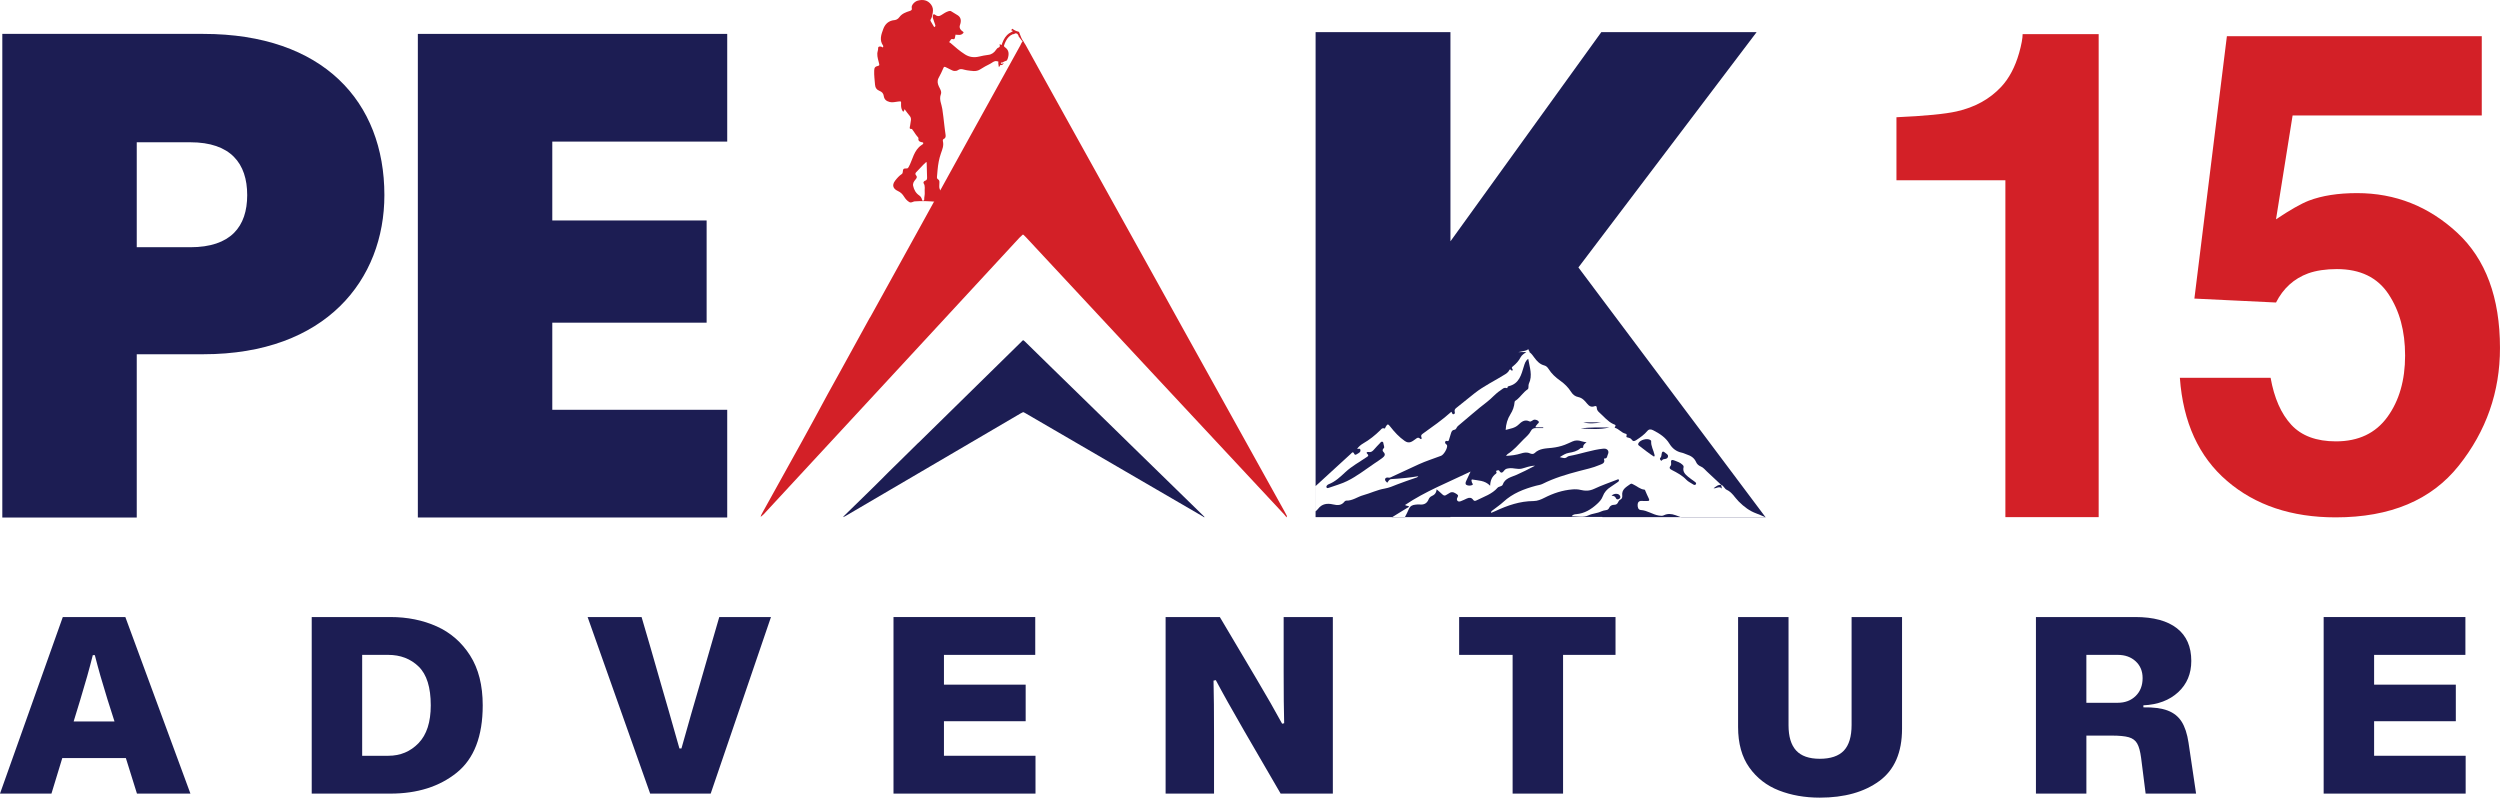 <?xml version="1.0" encoding="UTF-8"?>
<svg id="Layer_2" data-name="Layer 2" xmlns="http://www.w3.org/2000/svg" viewBox="0 0 1471.29 469.42">
  <defs>
    <style>
      .cls-1 {
        fill: #1c1d53;
      }

      .cls-2 {
        fill: #d32027;
      }
    </style>
  </defs>
  <g id="Layer_2-2" data-name="Layer 2">
    <g id="Layer_1-2" data-name="Layer 1">
      <g>
        <g>
          <path class="cls-2" d="M757.31,303.56v.31c0,.16,0,.47-.14,.62-.42-.47-.83-1.09-1.39-1.72-50.61-54.28-101.36-108.71-151.97-163.14-.42-.47-.83-.78-1.25-1.25-.28-.31-.7-.47-.97,0-.56,.47-1.11,1.09-1.67,1.56-50.05,54.28-100.25,108.4-150.44,162.68-.56,.47-1.11,1.09-1.81,1.56,.14-.94,.56-1.56,.97-2.34,7.79-14.04,15.57-28.07,23.36-42.11,5.01-9.2,10.15-18.4,15.02-27.61l7.51-13.57,17.24-31.35,.42-.62,.7-1.25,28.09-50.85c19.88-36.03,39.63-71.9,59.51-107.78,.42-.78,.7-1.72,1.39-2.34h.14c.56,.16,.56,.62,.83,.94,.28,.31,.42,.78,.7,1.09,7.79,14.04,15.43,28.07,23.22,41.96,17.94,32.29,35.87,64.57,53.81,96.86l14.6,26.36,17.94,32.29c14.32,25.74,28.64,51.63,42.96,77.36,.42,.78,.83,1.56,1.25,2.34Z"/>
          <path class="cls-1" d="M708.78,304.12v.12c0,.06,0,.17-.1,.23-.29-.17-.57-.41-.95-.64-34.74-20.19-69.58-40.45-104.33-60.7-.29-.17-.57-.29-.86-.46-.19-.12-.48-.17-.67,0-.38,.17-.76,.41-1.15,.58-34.36,20.19-68.82,40.33-103.28,60.52-.38,.17-.76,.41-1.24,.58,.09-.35,.38-.58,.67-.87,5.35-5.22,10.69-10.44,16.04-15.67,3.44-3.42,6.97-6.85,10.31-10.27l5.15-5.05,11.84-11.66,.29-.23,.48-.46,19.28-18.92c13.65-13.4,27.2-26.75,40.85-40.1,.29-.29,.48-.64,.95-.87h.1c.38,.06,.38,.23,.57,.35,.19,.12,.29,.29,.48,.41,5.35,5.22,10.59,10.44,15.94,15.61,12.31,12.01,24.63,24.02,36.94,36.04l10.02,9.81,12.31,12.01c9.83,9.57,19.66,19.21,29.49,28.78,.29,.29,.57,.58,.86,.87Z"/>
          <path d="M764.22,304.55c.06-.03,.12-.06,.18-.09-.04,.03-.08,.06-.13,.09-.01,0-.05,0-.05,0Z"/>
          <path class="cls-1" d="M119.64,208.48h-39.16v96.08H1.36V19.95H119.64c70.64,0,106.58,39.97,106.58,94.87,0,49.66-34.31,93.66-106.58,93.66Zm-7.67-62.98c23.82,0,33.51-12.11,33.51-30.69s-9.69-31.08-33.51-31.08h-31.49v61.77h31.49Z"/>
          <path class="cls-1" d="M427.98,83.33h-102.95v46.42h90.83v60.15h-90.83v51.27h102.95v63.38H245.91V19.95h182.07v63.38Z"/>
          <g>
            <path class="cls-1" d="M947.19,251.53c-5.88,.2-11.43-.3-16.93,.71,5.54,.08,11.1,.79,16.93-.71Z"/>
            <path class="cls-1" d="M942.35,248.53h-10.66c3.56,.95,7.11,.7,10.66,0Z"/>
            <path class="cls-1" d="M796.99,267.09c.49,1.05,1.36,.3,1.98-.07,.86-.52,1.94-.99,1.63-2.33-.26-1.13-1.19-.3-1.92-.58,1-1.31,2.18-2.35,3.54-3.13,3.74-2.14,7.05-4.8,10.11-7.81,.6-.6,1.09-1.5,2.27-1.03,.62,.24,.62-.46,.83-.82,1.14-2,1.47-1.91,2.81-.19,2.46,3.15,5.13,6.08,8.48,8.39,2.6,1.8,4.34,.34,6.21-1.02,.92-.67,1.62-1.42,2.8-.34,.72,.65,1.13-.02,.84-.7-.41-.97-.18-1.55,.63-2.13,5.76-4.17,11.64-8.19,16.94-13,.54,.55,.41,1.68,1.4,1.42,.99-.26,.61-1.12,.53-1.78-.12-.92,.42-1.46,1.04-1.95,3.61-2.82,7.14-5.76,10.73-8.6,5.63-4.44,12.07-7.42,18.05-11.2,.72-.46,1.37-.92,1.88-1.62,.41-.56,.7-1.99,1.79-.54,.07,.08,.41,.08,.51-.01,.29-.26,.23-.65,.02-.88-.77-.82-.15-1.24,.42-1.69,1.83-1.47,3.32-3.13,4.44-5.28,.65-1.25,2.07-2.11,3.28-3.04l-4.7,.08c1.33-.28,2.67-.54,3.99-.83,.8-.17,1.42-.5,1.92-.92,.18,.59,.42,1.16,.83,1.63h-.32c.1,.07,.2,.14,.29,.21,1.16,.87,1.95,2.05,2.79,3.2,1.51,2.07,3.22,3.88,5.84,4.55,1.12,.28,1.89,1.11,2.49,2.06,1.75,2.79,4.13,4.98,6.79,6.85,2.58,1.81,4.78,3.98,6.46,6.64,1.03,1.63,2.36,2.68,4.27,3.06,2.32,.47,3.78,2.17,5.17,3.88,1.18,1.44,2.46,2.23,4.36,1.49,.77-.3,1.32,0,1.31,.86-.02,1.24,.66,2.11,1.49,2.83,2.66,2.33,4.86,5.21,8.17,6.79,.49,.23,2.29,.49,.86,1.89-.02,.02,.15,.34,.28,.38,2.21,.66,3.61,2.73,5.85,3.35,.38,.11,1.14,.16,.94,.96-.29,1.16-.3,1.16,.95,1.43,.78,.17,1.5,.45,1.97,1.13,.81,1.17,1.57,1.1,2.74,.32,2.39-1.58,4.7-3.19,6.55-5.41,.93-1.12,2.12-1.03,3.35-.4,3.79,1.93,7.32,4.19,9.6,7.92,1.71,2.79,4.03,4.63,7.28,5.3,1,.2,1.94,.72,2.92,1.04,2.43,.78,4.43,2.01,5.5,4.49,.52,1.21,1.51,2.07,2.77,2.59,1.49,.6,2.44,1.9,3.57,2.94,2.83,2.59,5.61,5.24,8.41,7.87h0c.77,.14,1.13,.81,1.62,1.31,.5,.5,.88,1.26,1.48,1.52,3.3,1.44,4.9,4.64,7.28,7.01,3.03,3.03,6.31,5.54,10.35,7,1.78,.64,3.5,1.44,5.24,2.2h.14l-110.12-146.98,104.87-138.47h-91.4l-88.77,123.08V18.91h-79.36V286.06c6.89-6.34,13.8-12.66,20.72-18.97,.61-.56,1.23-1.69,2.03,0Z"/>
            <path class="cls-1" d="M948.43,291.77c1.17,.04,2.11,.21,2.6,1.48,.3,.8,1.24,.84,1.99,.27,.8-.6,.68-1.33,.17-2.04-.89-1.24-3.53-1.15-4.76,.28Z"/>
            <path class="cls-1" d="M979.25,303.25c-1,.47-1.96,.32-3.01,.16-3.68-.59-6.75-3.03-10.57-3.25-1.64-.09-1.94-1.81-1.9-3.16,.04-1.34,.78-2.3,2.38-2.18,1.03,.07,2.07-.03,3.11,.02,1.27,.06,1.67-.29,1.04-1.55-.73-1.44-1.34-2.94-1.99-4.42-.13-.29-.16-.68-.55-.71-2.51-.21-4.27-2.02-6.42-3-.58-.26-1.16-.78-1.8-.32-2.37,1.72-5.27,3.08-4.82,6.82,.13,1.03-.15,1.89-1.2,2.41-.66,.32-1,1.01-1.31,1.65-.44,.9-1.1,1.34-2.14,1.35-1.37,.01-2.51,.53-3.11,1.9-.33,.76-.92,1.15-1.8,1.26-.95,.13-1.94,.34-2.8,.75-2.38,1.15-5.04,1.14-7.51,2.31-2.86,1.36-6.4,.58-9.9,.51,.86-1.1,1.86-1.13,2.68-1.2,4.89-.42,8.76-2.79,12.28-6.02,1.41-1.3,2.67-2.66,3.33-4.45,.89-2.42,2.49-4.19,4.63-5.55,1.47-.94,2.9-1.96,4.33-2.95,.46-.32,.77-.79,.49-1.33-.25-.47-.7-.12-1.02,0-4.51,1.76-9.11,3.33-13.47,5.39-2.67,1.26-5.2,1.32-7.86,.66-1.67-.42-3.28-.46-4.98-.32-5.83,.47-11.23,2.27-16.41,4.91-2.02,1.03-4.12,1.93-6.45,1.94-7.95,.04-15.25,2.53-22.33,5.85-.85,.4-1.72,.74-2.67,1.14-.06-1.13,.72-1.37,1.24-1.78,1.98-1.57,4.12-2.95,5.96-4.67,5.49-5.11,12.19-7.66,19.25-9.56,1.31-.35,2.67-.48,3.91-1.11,6.79-3.42,14.05-5.57,21.36-7.5,4.06-1.07,8.19-1.91,12.06-3.57,1.47-.63,3.52-1.02,2.7-3.51-.06-.19,.05-.37,.29-.35,1.75,.1,1.53-1.51,1.99-2.42,.98-1.94-.36-3.59-2.59-3.37-6.84,.69-13.31,3.12-20.04,4.32-.43,.08-.92,.23-1.24,.52-1.36,1.24-2.71,.55-4.46,.17,1.88-1.19,3.49-2.22,5.3-2.52,2.54-.41,4.95-.96,6.9-2.74,.49-.45,1.64,.19,1.6-.67-.07-1.48,1.03-2.02,1.98-2.81-1.12-.23-2.09-.31-2.98-.62-1.8-.63-3.54-.66-5.28,.11-1.5,.67-3.03,1.4-4.51,1.97-2.4,.92-5.01,1.51-7.66,1.8-3.54,.38-7.28,.31-10.15,3.1-.74,.72-1.84,.56-2.77,.15-1.85-.82-3.55-.47-5.43,.12-2.63,.84-5.41,1.17-8.61,1.38,.52-.62,.67-.92,.92-1.08,3.65-2.28,6.37-5.56,9.34-8.57,1.54-1.56,3.31-2.95,4.32-4.94,.64-1.27,1.57-1.8,2.93-1.78,1.46,.02,2.92,0,4.38,0,0-.15,0-.29,0-.44h-4.56c.04-.87,.64-1.15,.91-1.64,.35-.62,1.5-1.03,.95-1.83-.48-.69-1.49-1.05-2.41-1.05-.47,0-.97,.32-1.39,.6-.51,.34-1.07,.69-1.62,.41-2.72-1.35-4.72,.26-6.37,1.88-2.21,2.18-4.96,2.36-7.61,3.15,.15-3.42,1.12-6.57,2.75-9.14,1.5-2.35,2.28-4.65,2.51-7.29,.06-.64,.59-.8,.98-1.1,2.48-1.84,4.07-4.61,6.66-6.34,.51-.34,.52-.99,.53-1.6,.01-.57-.02-1.21,.21-1.7,2.37-4.94,.42-9.72-.36-14.67-1.63,1.14-2.05,2.75-2.55,4.36-1.55,4.98-2.7,10.3-8.94,11.73-.29,.07-.63,.21-.67,.6-.04,.35-.09,.68-.55,.52-1.67-.56-2.6,.71-3.77,1.46-2.85,1.82-4.93,4.51-7.63,6.56-5.97,4.53-11.55,9.59-17.34,14.37-.79,.65-.77,1.99-2.05,2.15-1.22,.15-1.68,1.04-1.97,2.11-.32,1.18-.71,2.35-1.09,3.52-.17,.52-.23,1.24-1.1,1-.57-.16-1.04-.14-1.23,.52-.17,.58,.12,.98,.56,1.33,.24,.19,.51,.45,.57,.72,.35,1.63-1.92,5.49-3.53,6.11-4.35,1.67-8.82,3.04-13.07,4.98-5.23,2.4-10.44,4.84-15.66,7.26-.64,.3-1.28,.74-2.01,.63-.89-.14-1.84-.2-2.17,.75-.33,.98,.58,1.54,1.21,2.24,.73-.97,1.15-2.07,2.46-2.15,5.23-.31,10.44-.79,15.84-1.69-.63,.85-1.4,.87-2.02,1.1-3.52,1.28-7.11,2.39-10.58,3.79-2.34,.94-4.65,1.95-7.15,2.37-4.42,.74-8.44,2.76-12.74,3.94-3.31,.91-6.22,3.29-9.95,3.17-.33-.01-.78,.27-.99,.55-1.84,2.4-4.14,2.28-6.81,1.67-3.29-.76-6.46-.42-8.74,2.61-.39,.51-.89,.94-1.36,1.38-.04,.04-.08,.07-.12,.11v3.39h45.1c2.89-1.78,5.79-3.55,8.67-5.34,.45-.28,1.12-.37,1.18-1.1-.87-.13-1.71-.3-2.31-.7,11.93-8.05,25.25-13.27,38.58-19.68-1.03,2.19-1.84,3.85-2.59,5.55-.34,.77-.69,1.8,.15,2.3,1.01,.6,2.4,.52,3.38,.1,.98-.41-.28-1.24-.26-1.93,.01-.41-.4-.83,.09-1.37,3.64,.69,7.6,.42,10.75,3.7,.1-3.1,1.1-5.39,3.34-7.05,.3-.22,.61-.53,.36-.98-.22-.39-.3-.76,.23-.92,.49-.15,1.18-.33,1.45,.14,1.23,2.12,2.23,.67,2.99-.27,.8-.98,1.66-1.04,2.8-1.2,2.51-.35,4.88,.8,7.44,.2,2.39-.56,4.68-1.69,7.81-1.71-3.85,2.07-7.26,3.75-10.76,5.32-3.1,1.39-6.94,1.94-8.3,5.9-.19,.56-.86,.74-1.41,.96-.53,.22-1.2,.35-1.54,.75-3.31,3.83-8.05,5.26-12.35,7.44-.84,.43-1.46,.57-2.11-.35-.93-1.33-2.22-1.38-3.62-.73-1.17,.55-2.33,1.12-3.54,1.57-.64,.23-1.45,.43-2.01-.18-.55-.61-.37-1.41-.01-2.01,.78-1.3,.11-1.59-.94-2.29-1.64-1.1-2.93-1.04-4.38,.07-.36,.27-.81,.42-1.17,.69-.89,.68-1.6,.51-2.38-.24-1-.98-2.1-1.86-3.4-2.99-.18,2.15-1.24,3.28-2.93,3.99-.83,.35-1.46,1.1-1.81,1.96-.99,2.39-2.78,3.24-5.28,2.96-.82-.09-1.68,.03-2.52,.11-1.75,.17-3.04,.78-3.83,2.62-.7,1.62-1.46,3.19-2.29,4.71h26.76v-.1h89.41l.07,.1h46.14c-1.08-.39-2.15-.79-3.23-1.17-2.36-.83-4.51-.99-6.74,.06Z"/>
            <path class="cls-1" d="M814.19,263.96c.26-.29,.55-.56,.41-1.01-.11-.5-.17-1.03-.34-1.51-.19-.52-.03-1.32-.71-1.49-.73-.19-1.11,.52-1.54,.97-1.12,1.17-2.25,2.32-3.3,3.55-.88,1.03-1.74,1.86-3.28,1.53-.59-.13-1.67,.21-.84,1,1.38,1.31,.21,1.68-.56,2.2-4.1,2.81-8.52,5.18-12.18,8.59-3.03,2.82-6.01,5.7-9.98,7.22-.29,.11-.57,.32-.79,.54-.38,.38-.66,.89-.35,1.39,.28,.46,.83,.31,1.24,.16,3.57-1.27,7.27-2.28,10.67-3.92,5.89-2.84,11.02-6.96,16.44-10.59,1.56-1.04,3.13-2.07,4.61-3.21,1.17-.9,1.91-2.01,.51-3.38-.68-.67-.64-1.36-.02-2.05Z"/>
            <path class="cls-1" d="M971.74,259.66c.03-.38-.37-.65-.73-.84-1.83-.98-5.55,.04-6.63,1.79-.35,.57-.47,1.14,.08,1.55,2.97,2.23,5.84,4.62,8.95,6.56,.47-.38,.37-.72,.31-1.02-.56-2.7-2.18-5.14-1.98-8.05Z"/>
            <path class="cls-1" d="M1008.44,287.36c1.64,.29,3.27-1.56,4.91,.17l-.4-2.14c-1.9-.27-3.12,.99-4.52,1.98Z"/>
            <path class="cls-1" d="M993.51,280.61c-1.79-1.47-3.37-3.1-2.7-5.67,.14-.77-.32-1.13-.75-1.54-1.26-1.19-2.86-1.7-4.42-2.32-1.52-.6-2.49-.7-2.16,1.43,.09,.56,.05,1.2-.34,1.67-1.07,1.31-.28,1.88,.84,2.46,3.04,1.57,6.05,3.14,8.46,5.71,1.07,1.15,2.65,1.82,3.99,2.72,.54,.37,1.17,.52,1.57,0,.54-.7-.09-1.18-.61-1.57-1.29-.97-2.64-1.86-3.88-2.89Z"/>
            <path class="cls-1" d="M979.78,266.31c-1.13-1.01-1.71-.46-1.88,.85-.11,.82-.12,1.61-.77,2.32-.61,.67,.09,1.23,.53,1.75,.57-.32,.85-.93,1.48-.99,1.15-.1,2.37-.34,2.52-1.65,.13-1.16-1.14-1.61-1.88-2.27Z"/>
            <path class="cls-1" d="M1039.17,304.47c-.09-.04-.18-.07-.27-.11h-49.68c.1,.04,.21,.07,.31,.11h49.64Z"/>
            <path class="cls-1" d="M819.17,304.47h7.62s.04-.08,.05-.11h-7.5c-.06,.04-.12,.07-.18,.11Z"/>
            <path class="cls-1" d="M774.23,286.08v14.9s.01,0,.02-.01v-14.9s-.01,0-.02,.01Z"/>
          </g>
          <g>
            <path class="cls-2" d="M591.28,27.68c-.31-.2-.43-.55-.56-.88-.9-.2-1.7-.51-2.52-.81,0,0,0,0,0,0,.04,.16,.13,.29,.16,.46,.13,.74,.08,1.31-.75,1.58-.61,.2-1,.67-1.36,1.21-1.11,1.64-2.52,2.8-4.61,3.05-1.84,.21-3.66,.58-5.46,1.01-2.92,.68-5.63,.37-8.2-1.24-3.1-1.94-5.84-4.35-8.58-6.75-.24-.21-1.08-.42-.64-.8,.61-.53,.78-1.85,1.9-1.51,.96,.29,1.14-.1,1.35-.85,.17-.6,.26-1.2,.33-1.74,1.53,.05,3.04,.55,4.3-.69,.46-.45,.71-.69-.06-1.2-.86-.58-1.69-1.41-1.81-2.51-.08-.69,.26-1.44,.45-2.15,.56-2.13,.07-3.78-1.56-4.85-1.24-.82-2.55-1.54-3.81-2.33-.47-.29-.92-.3-1.43-.15-1.62,.46-3.01,1.37-4.37,2.29-1.27,.86-2.39,.92-3.61-.05-.85-.68-1.35-.44-1.47,.64-.05,.44-.07,.88,.11,1.36,.48,1.27,.8,2.6,1.3,3.86,.3,.75,0,1.03-.59,1.33-.66-1.09-1.29-2.11-1.88-3.15-.22-.39-.51-.86-.22-1.3,.82-1.21,1-2.6,1.25-3.99,.31-1.7,.1-3.34-.92-4.74-2.04-2.81-4.89-3.21-7.85-2.42-2.04,.55-3.92,2.76-3.6,4.23,.26,1.17-.1,1.53-1.14,1.86-2.31,.72-4.65,1.58-6.12,3.63-.94,1.31-2.11,1.77-3.58,1.85-.24,.01-.49,.07-.72,.14-2.67,.71-4.28,2.51-5.21,5.04-1.18,3.22-2.39,6.42-.12,9.7,.2,.29,.15,.78-.14,1.15-1.18-.93-2.81-.74-2.75,.32,.06,1.16-.43,2.14-.49,3.22-.11,2.16,.7,4.15,1.13,6.2,.15,.7-.07,.9-.57,1.03-1.88,.48-2.32,.99-2.39,2.86-.11,2.76,.29,5.48,.49,8.22,.13,1.77,.95,3.02,2.65,3.69,1.33,.52,2.27,1.37,2.49,2.96,.29,2.09,1.52,3.08,3.54,3.58,1.69,.42,3.28-.11,4.89-.27,1.79-.19,1.84-.29,1.76,1.45-.07,1.66,.12,3.23,1.26,4.6,.45-.42,.62-.89,.81-1.57,1.07,1.45,1.96,2.76,3.01,3.95,.66,.75,.87,1.68,.7,2.68-.17,1.06-.32,2.14-.49,3.2-.13,.85-.72,1.92,.95,1.82,.36-.02,.33,.31,.48,.49,1.07,1.28,1.79,2.8,2.94,4.03,.26,.27,.68,.66,.57,1.19-.23,1.24,.56,1.7,1.55,1.99,.47,.13,1.22,.11,1.3,.53,.12,.61-.61,.97-1.06,1.27-2.21,1.46-3.54,3.62-4.58,5.93-1.05,2.32-1.74,4.8-3.02,7.04-.3,.53-.5,.74-1.08,.75-2.01,.02-2.17,.16-2.36,2.28-.04,.48-.22,.8-.58,1.04-1.55,1.03-2.74,2.39-3.87,3.85-2.31,2.98-.83,5.01,1.56,6.1,1.72,.78,2.77,1.88,3.71,3.39,.81,1.31,1.88,2.54,3.25,3.25,.8,.41,1.81-.23,2.71-.51,.04-.01,.08,0,.13,0,4.33-.36,8.68-.12,12.98,.24,3.49,.29,6.97,.33,10.45,.49,2.23,.1,2.9-.67,2.57-2.51-.34-1.9-2.27-3.65-4.05-3.57-.95,.04-1.89,.19-2.83,.36-2.52,.46-4.61-1.3-4.53-3.86,.02-.72,0-1.44,.08-2.15,.08-.85-.07-1.54-.86-2.03-.51-.31-.61-.83-.57-1.43,.09-1.38,.23-2.75,.36-4.12,.3-3.28,.87-6.51,1.94-9.6,.82-2.37,1.82-4.62,1.19-7.21-.13-.53-.04-1.14,.56-1.41,1.19-.54,1.12-1.53,.99-2.55-.24-1.89-.55-3.76-.73-5.66-.31-3.13-.74-6.24-1.17-9.35-.39-2.87-2.04-5.58-.85-8.69,.63-1.65-.53-3.2-1.22-4.7-.73-1.6-1.01-3.23-.14-4.86,1.06-1.96,2.06-3.96,2.92-6.02,.27-.64,.55-.65,1.15-.43,.94,.35,1.75,.94,2.66,1.32,.86,.37,1.65,.95,2.65,.98,.77,.02,1.44-.07,2.12-.54,1.74-1.2,3.51-.06,5.25,.14,2.67,.3,5.29,1.1,7.85-.59,1.82-1.2,3.77-2.23,5.73-3.2,1.26-.62,2.35-1.92,3.93-1.57,1.56,.34,2.41,.47,2.96,.94,.95-.51,1.93-.99,2.99-1.37,.38-.62,.58-1.28,.76-2.01,.6-2.45,.14-4.43-2.05-5.86Zm-46.89,78.7c-.58,.15-1.17,.97-.83,1.47,1.13,1.69,.47,3.49,.65,5.23,.15,1.48-.33,2.86-.3,4.3,0,.44-.19,.71-.66,.75-.52,.05-.53-.26-.64-.67-.26-.96-.76-1.85-1.62-2.43-2.03-1.36-3.09-3.35-3.59-5.64-.32-1.46,.45-2.66,1.37-3.71,.73-.83,1.18-1.58,.25-2.6-.4-.44-.38-1.17,.07-1.61,2.01-1.95,3.75-4.17,5.87-6,.05-.04,.16-.01,.39-.03,.09,3.06,.18,6.06,.25,9.06,.02,.87-.12,1.6-1.21,1.88Z"/>
            <path class="cls-2" d="M602.45,25.18c-.21-.26-.4-.53-.63-.76-.13-.13-.22-.29-.37-.41-.13-.09-.23-.26-.28-.38-.08-.19-.3-.27-.35-.48-.02-.1-.15-.2-.23-.29-.22-.24-.37-.52-.59-.75-.11-.11-.17-.27-.24-.4-.14-.27-.1-.28-.41-.31,.08-.18,.25-.38-.06-.5,.11-.25-.25-.31-.21-.53,0-.06-.05-.12-.11-.13-.1-.03-.15-.07-.14-.17,0-.02,0-.03-.02-.05-.05-.09-.52-.33-.62-.31-.06,.01-.09,0-.13-.05-.03-.05-.11-.1-.15-.07-.15,.07-.38,.03-.45,.09-.16,.14-.36,.21-.51,.24-.22,.05-.4,.38-.67,.14-.05-.05-.11,.02-.16,.04-1.92,.78-3.21,2.2-4.13,4.01-.46,.91-.87,1.84-1.13,2.82-.31,1.18-.47,2.39-.7,3.59-.05,.29-.12,.59-.13,.89,0,.15,.04,.22,.18,.26,.19,.05,.37,.08,.56,.07,.06,0,.13-.02,.16,.04,.04,.08-.02,.13-.06,.18-.21,.24-.45,.43-.76,.51-.11,.03-.15,.11-.21,.21-.42,.74-.29,1.58-.52,2.36-.12,.41-.15,.85-.24,1.27-.07,.31-.04,.63-.09,.95-.02,.1,.03,.14,.1,.18,.44,.26,.89,.16,1.17-.27,.04-.06,.06-.17,.16-.14,.1,.03,.07,.14,.06,.23-.09,.67-.93,1.23-1.57,1.01-.17-.06-.22,0-.3,.11-.26,.36-.53,.72-.74,1.11-.1-.06-.11-.15-.12-.23-.25-1.1-.39-2.21-.19-3.34,.15-.82,.35-1.64,.54-2.45,.17-.72,.27-1.45,.38-2.19,.1-.65,.24-1.3,.35-1.95,.21-1.27,.44-2.53,.87-3.75,.24-.67,.53-1.32,.84-1.97,.53-1.1,1.23-2.08,2.06-2.95,.65-.69,1.44-1.2,2.29-1.64,.3-.15,.59-.31,.89-.46,.08-.04,.18-.06,.12-.18-.05-.12,.03-.31-.18-.35-.16-.03-.32-.06-.48-.11-.17-.05-.26-.13-.12-.31,.17-.21,.33-.44,.55-.61,.09-.08,.15-.07,.24,.01,.41,.39,.89,.66,1.39,.91,.36,.18,.73,.32,1.1,.47,.27,.11,.56,.12,.84,.21,.15,.09,.3,.18,.44,.27,.12,.32,.25,.64,.37,.96,.55,1.57,1.17,3.11,2.12,4.5,.18,.27,.34,.53,.22,.87Z"/>
          </g>
          <g>
            <path class="cls-2" d="M1116.09,106.07v-37.07c16.88-.76,28.69-1.91,35.44-3.44,10.75-2.42,19.51-7.26,26.26-14.52,4.62-4.97,8.13-11.59,10.5-19.87,1.38-4.97,2.06-8.66,2.06-11.08h44.75V304.36h-54.9V106.07h-64.11Z"/>
            <path class="cls-2" d="M1336.29,222.35c2.12,11.95,6.19,21.17,12.19,27.66,6,6.49,14.76,9.74,26.26,9.74,13.26,0,23.35-4.79,30.29-14.36,6.94-9.57,10.41-21.62,10.41-36.14s-3.25-26.31-9.75-36.14c-6.5-9.83-16.63-14.75-30.39-14.75-6.5,0-12.13,.84-16.88,2.51-8.38,3.08-14.69,8.8-18.95,17.16l-48.04-2.31,19.13-154.41h150v46.65h-111.33l-9.76,61.11c8.26-5.52,14.71-9.19,19.34-10.99,7.76-2.95,17.21-4.43,28.35-4.43,22.53,0,42.18,7.78,58.96,23.32,16.77,15.55,25.16,38.17,25.16,67.85,0,25.83-8.08,48.9-24.23,69.2-16.15,20.31-40.32,30.46-72.5,30.46-25.92,0-47.21-7.13-63.86-21.4s-25.92-34.51-27.8-60.72h53.4Z"/>
          </g>
        </g>
        <g>
          <path class="cls-1" d="M80.6,467.05l-6.53-20.93H36.66l-6.38,20.93H0l36.96-103.91h36.81l38.3,103.91h-31.47Zm-13.21-42.45l-4.16-13.06c-2.97-9.5-5.44-18.16-7.42-25.98h-1.19c-1.98,7.92-4.45,16.72-7.42,26.42l-3.86,12.62h24.05Z"/>
          <path class="cls-1" d="M276.67,385.78c4.95,7.77,7.42,17.54,7.42,29.32,0,18.21-5.1,31.42-15.29,39.63-10.19,8.21-23.21,12.32-39.04,12.32h-46.31v-103.91h46.31c10,0,19.07,1.83,27.24,5.49,8.16,3.66,14.72,9.38,19.67,17.14Zm-30.36,51.58c4.8-4.95,7.2-12.37,7.2-22.27,0-10.59-2.38-18.18-7.12-22.79s-10.74-6.9-17.96-6.9h-15.29v59.38h15.44c7.03,0,12.94-2.47,17.74-7.42Z"/>
          <path class="cls-1" d="M345.81,363.14h31.77l5.34,18.26,6.09,21.23c2.47,8.41,6.09,21.03,10.84,37.85h1.19c3.96-14.15,7.82-27.61,11.58-40.38l5.34-18.55,5.34-18.41h30.43l-35.48,103.91h-35.62l-36.81-103.91Z"/>
          <path class="cls-1" d="M555.53,444.78h53.88v22.27h-83.57v-103.91h83.42v22.27h-53.73v17.52h48.09v21.52h-48.09v20.34Z"/>
          <path class="cls-1" d="M714.48,432.76v34.29h-28.5v-103.91h31.91l21.38,36.07c6.23,10.49,11.33,19.4,15.29,26.72l1.19-.3c-.2-7.42-.3-17.52-.3-30.28v-32.21h28.95v103.91h-30.73l-21.38-36.81c-7.32-12.67-12.91-22.66-16.77-29.98l-1.34,.3c.2,7.92,.3,18.65,.3,32.21Z"/>
          <path class="cls-1" d="M950.77,385.41h-30.88v81.64h-29.69v-81.64h-31.47v-22.27h92.03v22.27Z"/>
          <path class="cls-1" d="M1052.58,363.14v63.68c0,6.63,1.48,11.58,4.45,14.84s7.62,4.9,13.95,4.9,11.16-1.61,14.18-4.82c3.02-3.22,4.53-8.24,4.53-15.07v-63.53h29.69v65.76c0,13.95-4.45,24.2-13.36,30.73s-20.58,9.8-35.03,9.8c-8.81,0-16.82-1.41-24.05-4.23s-13.04-7.32-17.44-13.51c-4.4-6.18-6.61-14.13-6.61-23.82v-64.72h29.69Z"/>
          <path class="cls-1" d="M1262.74,467.05l-2.67-21.08c-.5-3.76-1.26-6.56-2.3-8.39-1.04-1.83-2.7-3.07-4.97-3.71-2.28-.64-5.64-.96-10.09-.96h-14.84v34.14h-29.69v-103.91h58.48c10.69,0,18.85,2.2,24.49,6.61,5.64,4.4,8.46,10.81,8.46,19.22,0,7.52-2.57,13.66-7.72,18.41s-11.97,7.32-20.48,7.72v1.19c5.94-.1,10.69,.52,14.25,1.86s6.31,3.51,8.24,6.53c1.93,3.02,3.29,7.15,4.08,12.39l4.45,29.98h-29.69Zm-5.86-57.45c2.72-2.67,4.08-6.18,4.08-10.54,0-4.06-1.36-7.35-4.08-9.87-2.72-2.52-6.26-3.79-10.61-3.79h-18.41v28.2h18.41c4.35,0,7.89-1.34,10.61-4.01Z"/>
          <path class="cls-1" d="M1397.2,444.78h53.88v22.27h-83.57v-103.91h83.42v22.27h-53.73v17.52h48.09v21.52h-48.09v20.34Z"/>
        </g>
      </g>
    </g>
  </g>
</svg>